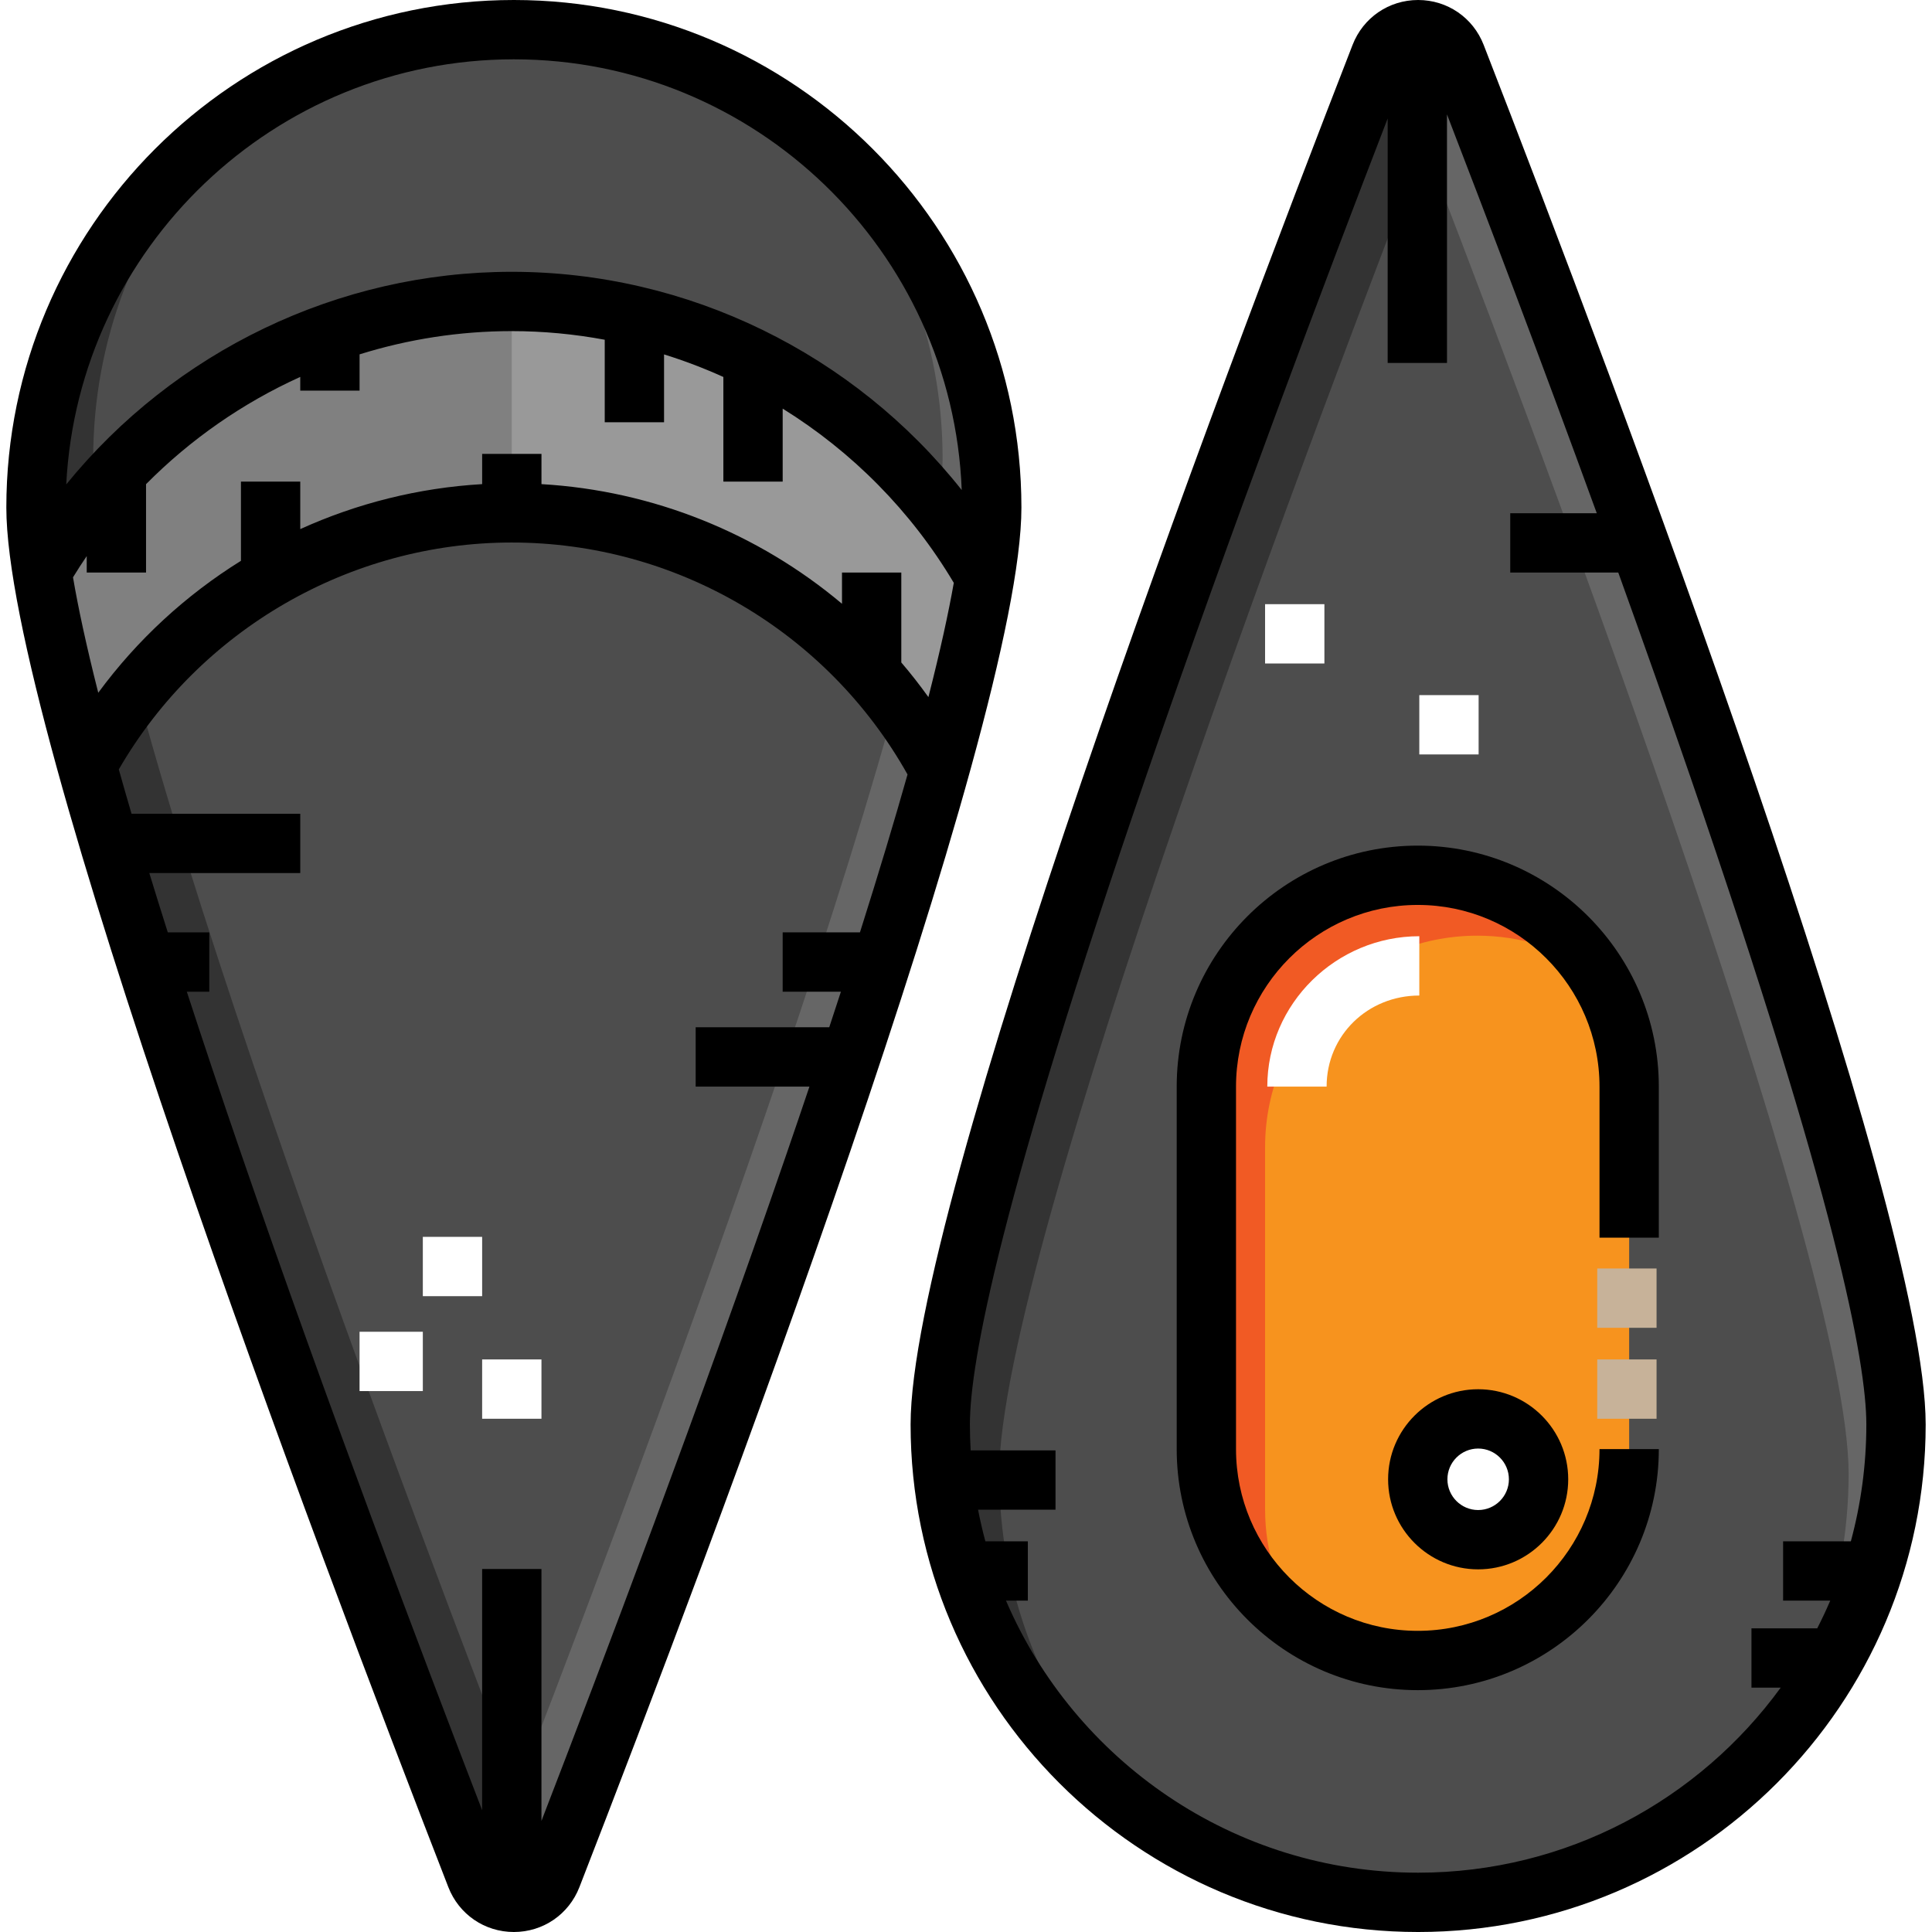 <?xml version="1.0" encoding="iso-8859-1"?>
<!-- Generator: Adobe Illustrator 19.0.0, SVG Export Plug-In . SVG Version: 6.00 Build 0)  -->
<svg version="1.1" id="Layer_1" xmlns="http://www.w3.org/2000/svg" xmlns:xlink="http://www.w3.org/1999/xlink" x="0px" y="0px"
	 viewBox="0 0 512.001 512.001" style="enable-background:new 0 0 512.001 512.001;" xml:space="preserve">
<path style="fill:#4D4D4D;" d="M262.826,134.503c0,57.853-86.642,285.704-116.598,362.754c-3.568,9.178-16.523,9.178-20.091,0
	C96.181,420.207,9.539,192.356,9.539,134.503c0-69.944,56.7-126.643,126.643-126.643S262.826,64.559,262.826,134.503z"/>
<path style="fill:#666666;" d="M218.911,38.753c19.198,22.2,30.889,51.07,30.889,82.724c0,57.852-86.642,285.704-116.598,362.754
	c-1.702,4.376-5.545,6.601-9.479,6.804c0.831,2.146,1.653,4.265,2.414,6.222c3.568,9.179,16.523,9.179,20.091,0
	c29.956-77.049,116.598-304.901,116.598-362.754C262.826,96.216,245.763,61.975,218.911,38.753z"/>
<path style="fill:#333333;" d="M55.588,38.753c-19.197,22.2-30.889,51.07-30.889,82.724c0,57.852,86.642,285.704,116.598,362.754
	c1.702,4.376,5.545,6.601,9.48,6.804c-0.831,2.146-1.653,4.265-2.414,6.222c-3.568,9.179-16.523,9.179-20.091,0
	C98.316,420.207,11.673,192.356,11.673,134.503C11.673,96.216,28.736,61.975,55.588,38.753z"/>
<path style="fill:#4D4D4D;" d="M502.931,377.497c0-57.852-86.642-285.704-116.598-362.754c-3.568-9.178-16.523-9.178-20.091,0
	c-29.956,77.05-116.598,304.902-116.598,362.754c0,69.944,56.7,126.643,126.643,126.643S502.931,447.441,502.931,377.497z"/>
<path style="fill:#666666;" d="M459.017,473.247c19.197-22.2,30.889-51.07,30.889-82.724c0-57.852-86.642-285.704-116.598-362.754
	c-1.702-4.376-5.545-6.601-9.479-6.804c0.831-2.146,1.653-4.265,2.414-6.222c3.568-9.179,16.523-9.179,20.091,0
	c29.956,77.05,116.598,304.901,116.598,362.754C502.931,415.784,485.868,450.025,459.017,473.247z"/>
<path style="fill:#F7931E;" d="M431.746,384.025c0,30.942-25.083,56.025-56.025,56.025l0,0c-30.942,0-56.025-25.083-56.025-56.025
	v-96.042c0-30.942,25.083-56.025,56.025-56.025l0,0c30.942,0,56.025,25.083,56.025,56.025v40.018"/>
<path style="fill:#F15A24;" d="M335.263,400.032V303.99c0-30.942,25.303-56.025,56.245-56.025c11.375,0,22.054,3.412,30.891,9.237
	c-10.019-15.199-27.242-25.244-46.809-25.244c-30.941,0-56.046,25.083-56.046,56.025v96.042c0,19.566,9.902,36.767,25.101,46.788
	C338.82,421.975,335.263,411.407,335.263,400.032z"/>
<path style="fill:#333333;" d="M295.693,473.247c-19.197-22.2-30.889-51.07-30.889-82.724c0-57.852,86.642-285.704,116.598-362.754
	c1.702-4.376,5.545-6.601,9.479-6.804c-0.831-2.146-1.653-4.265-2.414-6.222c-3.568-9.179-16.523-9.179-20.091,0
	c-29.956,77.05-116.598,304.901-116.598,362.754C251.778,415.784,268.841,450.025,295.693,473.247z"/>
<path style="fill:#999999;" d="M260.403,151.916c-24.91-43.057-71.465-72.025-124.787-72.025c-53.324,0-99.881,28.971-124.79,72.031
	l13.865,48.021c22.142-38.275,63.526-64.028,110.925-64.028c48.208,0,90.195,26.639,112.042,65.999L260.403,151.916z"/>
<path style="fill:#808080;" d="M135.616,79.891c-53.324,0-99.881,28.971-124.79,72.031l13.865,48.021
	c22.142-38.275,63.526-64.028,110.925-64.028"/>
<path d="M375.722,447.909c-35.226,0-63.884-28.659-63.884-63.884v-96.042c0-35.225,28.659-63.883,63.884-63.883
	c35.225,0,63.883,28.659,63.883,63.883v40.018h-15.719v-40.018c0-26.559-21.606-48.165-48.165-48.165s-48.166,21.606-48.166,48.165
	v96.042c0,26.559,21.607,48.166,48.166,48.166s48.165-21.607,48.165-48.166h15.719C439.606,419.251,410.947,447.909,375.722,447.909
	z"/>
<path style="fill:#FFFFFF;" d="M351.567,287.957h-15.719c0-22.006,18.278-39.848,40.284-39.848v15.719
	C362.509,263.828,351.567,274.334,351.567,287.957z"/>
<g>
	<rect x="423.287" y="360.265" style="fill:#C7B299;" width="15.719" height="15.719"/>
	<rect x="423.287" y="336.163" style="fill:#C7B299;" width="15.719" height="15.719"/>
</g>
<circle style="fill:#FFFFFF;" cx="391.723" cy="392.028" r="16.007"/>
<path d="M391.728,415.895c-13.16,0-23.865-10.707-23.865-23.866s10.707-23.866,23.865-23.866c13.161,0,23.866,10.707,23.866,23.866
	S404.889,415.895,391.728,415.895z M391.728,383.88c-4.492,0-8.147,3.655-8.147,8.148c0,4.492,3.654,8.148,8.147,8.148
	c4.492,0,8.148-3.655,8.148-8.148C399.876,387.535,396.221,383.88,391.728,383.88z"/>
<g>
	<rect x="95.287" y="352.93" style="fill:#FFFFFF;" width="16.767" height="15.719"/>
	<rect x="112.054" y="327.78" style="fill:#FFFFFF;" width="15.719" height="15.719"/>
	<rect x="127.773" y="360.265" style="fill:#FFFFFF;" width="15.719" height="15.719"/>
	<rect x="335.261" y="160.112" style="fill:#FFFFFF;" width="15.719" height="15.719"/>
	<rect x="376.13" y="184.214" style="fill:#FFFFFF;" width="15.719" height="15.719"/>
</g>
<path d="M393.187,11.896C390.379,4.67,383.56,0,375.818,0c0,0,0,0-0.001,0c-7.743,0-14.562,4.668-17.37,11.895
	c-35.218,90.584-117.131,307.544-117.131,365.602c0,74.165,60.337,134.504,134.503,134.504s134.504-60.338,134.504-134.504
	C510.32,319.432,428.405,102.477,393.187,11.896z M485.033,424.187c-1.068,2.489-2.214,4.937-3.445,7.335h-17.431v15.719h7.748
	c-21.614,29.696-56.633,49.04-96.09,49.04c-48.931,0-91.04-29.741-109.215-72.094h5.788v-15.719h-11.252
	c-0.745-2.756-1.393-5.552-1.941-8.383h20.527v-15.719h-22.487c-0.131-2.274-0.203-4.564-0.203-6.87
	c0-16.466,8.091-59.606,46.638-171.619c22.588-65.64,48.134-133.166,64.078-174.48v64.791h15.719V30.32
	c10.271,26.597,24.657,64.407,39.697,105.689h-22.931v15.719h28.627c6.416,17.801,12.872,36.046,19.102,54.149
	C486.509,317.891,494.6,361.031,494.6,377.496c0,10.712-1.434,21.094-4.105,30.972H472.54v15.719H485.033z"/>
<path d="M136.182,0C62.017,0,1.679,60.338,1.679,134.504c0,58.056,81.914,275.016,117.133,365.602
	c2.809,7.226,9.628,11.895,17.37,11.895c7.743,0,14.562-4.668,17.371-11.895c35.219-90.586,117.133-307.545,117.133-365.602
	C270.685,60.338,210.348,0,136.182,0z M136.182,15.719c63.944,0,116.24,50.791,118.686,114.146
	c-28.583-36.107-72.552-57.834-119.251-57.834c-46.056,0-89.457,21.129-118.062,56.346C20.754,65.714,72.739,15.719,136.182,15.719z
	 M227.899,247.088h-20.483v15.719h15.436c-0.999,3.07-2.035,6.224-3.093,9.431h-35.398v15.719h30.152
	c-1.973,5.852-4.026,11.888-6.187,18.166c-22.943,66.673-48.949,135.319-64.835,176.439v-66.758h-15.719v63.919
	c-15.966-41.391-41.312-108.427-63.739-173.6c-5.425-15.766-10.244-30.161-14.526-43.316h5.958v-15.719H44.463
	c-1.735-5.48-3.365-10.716-4.895-15.719h40.003v-15.719H34.857c-1.204-4.109-2.332-8.038-3.385-11.786l0.024,0.014
	c21.446-37.073,61.343-60.104,104.122-60.104c43.472,0,83.604,23.541,104.888,61.467
	C237.097,217.303,232.936,231.178,227.899,247.088z M246.038,184.736c-2.276-3.167-4.664-6.235-7.182-9.172v-23.836h-15.719v8.275
	c-22.178-18.65-50.039-29.984-79.642-31.703v-8.01h-15.719v8.009c-16.841,0.982-33.165,5.093-48.204,11.919v-12.593H63.853v21
	c-14.578,9.063-27.462,20.888-37.816,34.96c-3.224-12.728-5.352-22.73-6.688-30.587c1.169-1.91,2.38-3.788,3.635-5.628v4.356h15.719
	v-23.415c11.805-11.92,25.684-21.551,40.869-28.426v3.636H95.29v-9.614c12.903-4.021,26.48-6.159,40.327-6.159
	c8.343,0,16.584,0.791,24.644,2.286v21.871h15.719V93.921c5.366,1.675,10.616,3.67,15.719,5.982v27.723h15.719v-19.334
	c18.333,11.374,34.004,27.096,45.347,46.169C251.375,162.328,249.227,172.244,246.038,184.736z"/>
<g>
</g>
<g>
</g>
<g>
</g>
<g>
</g>
<g>
</g>
<g>
</g>
<g>
</g>
<g>
</g>
<g>
</g>
<g>
</g>
<g>
</g>
<g>
</g>
<g>
</g>
<g>
</g>
<g>
</g>
</svg>
